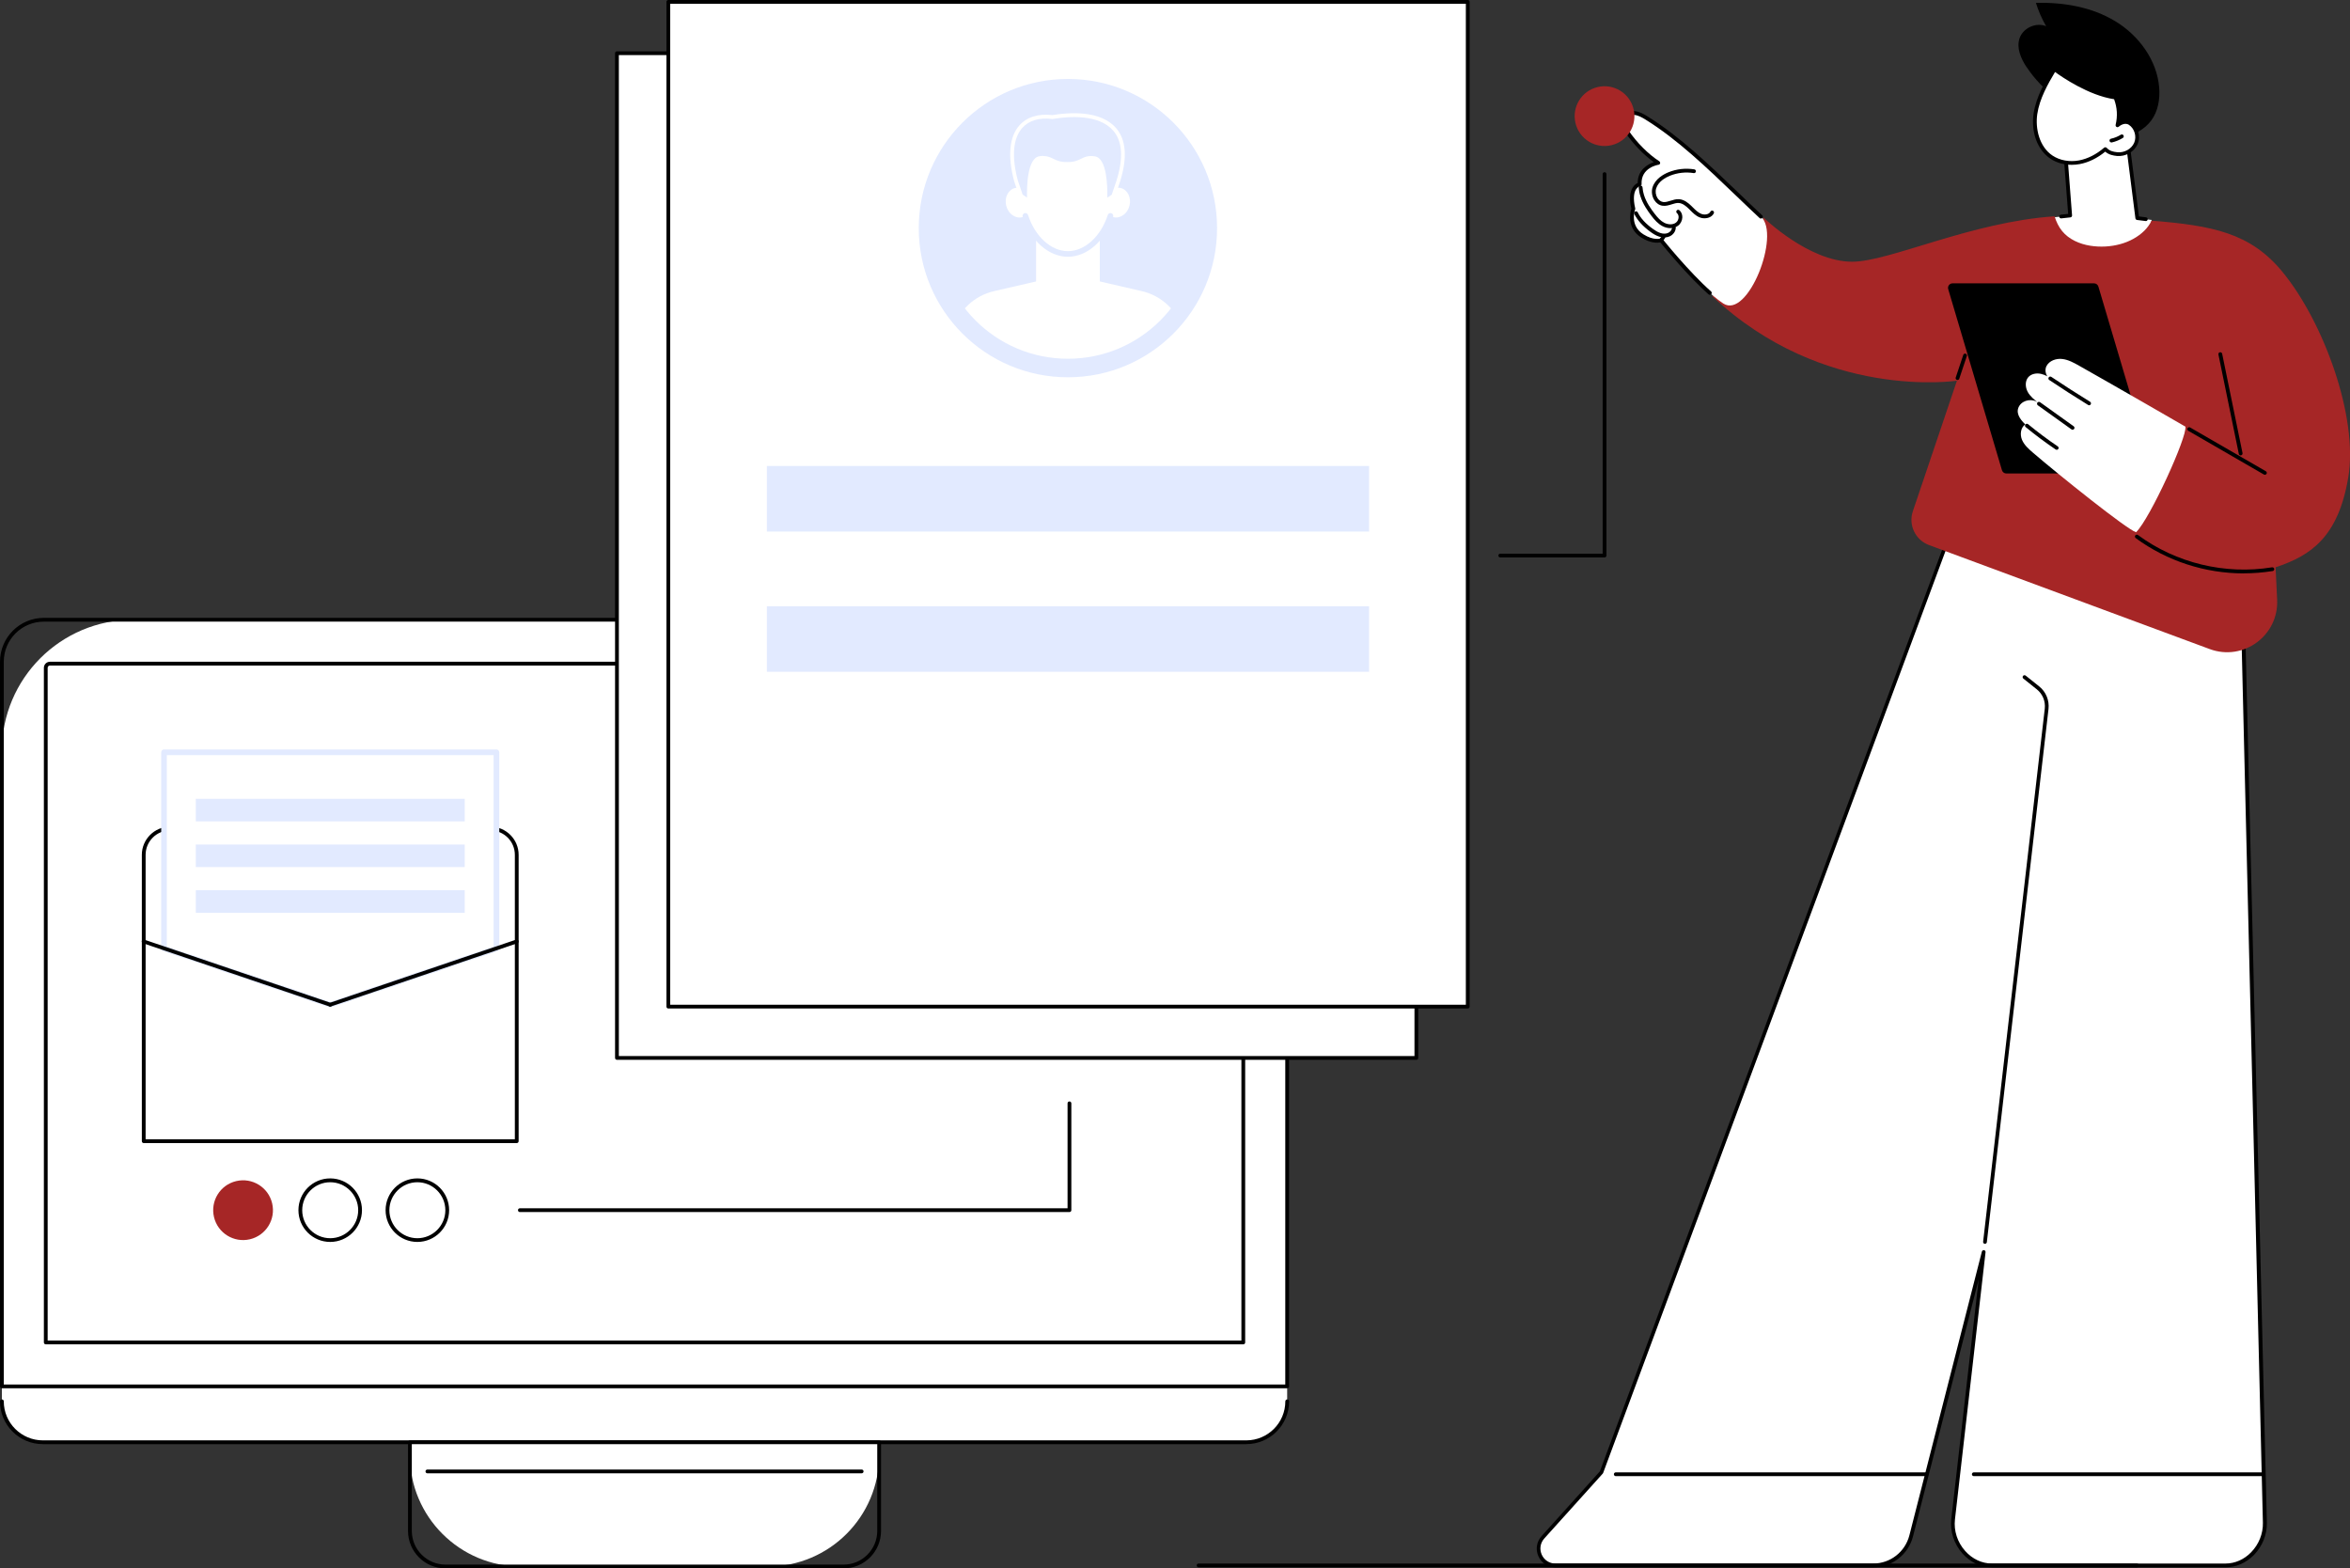 <?xml version="1.0" encoding="UTF-8"?>
<svg id="Layer_1" data-name="Layer 1" xmlns="http://www.w3.org/2000/svg" xmlns:xlink="http://www.w3.org/1999/xlink" viewBox="0 0 397.97 265.59">
  <rect x="0" y="0" width="397.97" height="265.59" fill="#333333" stroke="none"/>
  <defs>
    <clipPath id="clippath">
      <circle id="SVGID" cx="180.85" cy="38.63" r="22.12" style="fill: none;"/>
    </clipPath>
  </defs>
  <g id="Send_your_CV" data-name="Send your CV">
    <circle cx="40.92" cy="205.25" r="5.06" transform="translate(-46.06 14.89) rotate(-13.28)" style="fill: #5479f7;"/>
    <g>
      <g>
        <g>
          <path d="M3.31,232.89H209.48l8.5,1.24v3.18c0,3.83-3.1,6.93-6.93,6.93H7.25c-3.83,0-6.93-3.1-6.93-6.93v-2.54l2.99-1.87Z" style="fill: #fff;"/>
          <g>
            <path d="M.32,104.94H217.98v107.6c0,12.27-9.96,22.22-22.22,22.22H22.54c-12.27,0-22.22-9.96-22.22-22.22V104.94H.32Z" transform="translate(218.3 339.71) rotate(180)" style="fill: #fff;"/>
            <path d="M.32,235.09H217.98c.18,0,.32-.14,.32-.32V112.05c0-4.09-3.33-7.42-7.42-7.42H7.42c-4.09,0-7.42,3.33-7.42,7.42v122.72c0,.18,.14,.32,.32,.32Zm217.35-.64H.64V112.05c0-3.74,3.04-6.78,6.78-6.78H210.88c3.74,0,6.78,3.04,6.78,6.78v122.4Z"/>
          </g>
          <path d="M7.75,227.65H210.55c.18,0,.32-.14,.32-.32V113.09c0-.57-.46-1.03-1.03-1.03H8.46c-.57,0-1.03,.46-1.03,1.03v114.24c0,.18,.14,.32,.32,.32Zm202.48-.64H8.07V113.09c0-.22,.18-.39,.39-.39H209.84c.22,0,.39,.18,.39,.39v113.93Z"/>
          <path d="M7.25,244.55H211.06c4,0,7.25-3.25,7.25-7.25,0-.18-.14-.32-.32-.32s-.32,.14-.32,.32c0,3.64-2.96,6.61-6.61,6.61H7.25c-3.64,0-6.61-2.96-6.61-6.61,0-.18-.14-.32-.32-.32s-.32,.14-.32,.32c0,4,3.25,7.25,7.25,7.25Z"/>
        </g>
        <g>
          <g>
            <path d="M88.26,244.23h41.79c10.4,0,18.84,8.44,18.84,18.84v2.2H69.42v-2.2c0-10.4,8.44-18.84,18.84-18.84Z" transform="translate(218.3 509.5) rotate(180)" style="fill: #fff;"/>
            <path d="M75.44,265.59h67.42c3.5,0,6.34-2.84,6.34-6.34v-15.01c0-.18-.14-.32-.32-.32H69.42c-.18,0-.32,.14-.32,.32v15.01c0,3.5,2.84,6.34,6.34,6.34Zm73.12-21.03v14.69c0,3.14-2.56,5.7-5.7,5.7H75.44c-3.14,0-5.7-2.56-5.7-5.7v-14.69h78.82Z"/>
          </g>
          <path d="M72.38,249.49h73.54c.18,0,.32-.14,.32-.32s-.14-.32-.32-.32H72.38c-.18,0-.32,.14-.32,.32s.14,.32,.32,.32Z"/>
        </g>
      </g>
      <g>
        <g>
          <path d="M70.68,210.31c2.96,0,5.38-2.41,5.38-5.38s-2.41-5.38-5.38-5.38-5.38,2.41-5.38,5.38,2.41,5.38,5.38,5.38Zm0-10.11c2.61,0,4.74,2.13,4.74,4.74s-2.13,4.74-4.74,4.74-4.74-2.13-4.74-4.74,2.13-4.74,4.74-4.74Z"/>
          <path d="M55.92,210.31c2.96,0,5.38-2.41,5.38-5.38s-2.41-5.38-5.38-5.38-5.38,2.41-5.38,5.38,2.41,5.38,5.38,5.38Zm0-10.11c2.61,0,4.74,2.13,4.74,4.74s-2.13,4.74-4.74,4.74-4.74-2.13-4.74-4.74,2.13-4.74,4.74-4.74Z"/>
          <circle cx="41.17" cy="204.93" r="5.06" transform="translate(-45.98 14.94) rotate(-13.28)" style="fill: #a62626;"/>
        </g>
        <path d="M88.04,205.25h93.07c.18,0,.32-.14,.32-.32v-18.09c0-.18-.14-.32-.32-.32s-.32,.14-.32,.32v17.77H88.04c-.18,0-.32,.14-.32,.32s.14,.32,.32,.32Z"/>
      </g>
      <g>
        <g>
          <path d="M24.34,140.31h63.17v39.02c0,7.68-6.24,13.92-13.92,13.92H38.26c-7.68,0-13.92-6.24-13.92-13.92v-39.02h0Z" transform="translate(111.85 333.56) rotate(180)" style="fill: #fff;"/>
          <path d="M24.34,193.57h63.17c.18,0,.32-.14,.32-.32v-48.49c0-2.63-2.14-4.77-4.77-4.77H28.79c-2.63,0-4.77,2.14-4.77,4.77v48.49c0,.18,.14,.32,.32,.32Zm62.85-.64H24.66v-48.17c0-2.28,1.85-4.13,4.13-4.13h54.27c2.28,0,4.13,1.85,4.13,4.13v48.17Z"/>
        </g>
        <g>
          <g>
            <polygon points="27.78 160.62 55.92 170.14 84.07 160.62 84.07 127.39 27.78 127.39 27.78 160.62" style="fill: #fff;"/>
            <path d="M55.92,170.62c.05,0,.1,0,.15-.03l28.15-9.52c.19-.07,.33-.25,.33-.45v-33.23c0-.26-.21-.48-.48-.48H27.78c-.26,0-.48,.21-.48,.48v33.23c0,.21,.13,.39,.33,.45l28.15,9.52s.1,.03,.15,.03Zm27.67-10.34l-27.67,9.36-27.67-9.36v-32.41h55.34v32.41Zm-55.82,.34h0Z" style="fill: #e2eaff;"/>
          </g>
          <g>
            <rect x="33.15" y="143.02" width="45.54" height="3.82" transform="translate(111.85 289.85) rotate(180)" style="fill: #e2eaff;"/>
            <rect x="33.15" y="135.28" width="45.54" height="3.82" transform="translate(111.85 274.37) rotate(180)" style="fill: #e2eaff;"/>
            <rect x="33.15" y="150.76" width="45.54" height="3.82" transform="translate(111.85 305.33) rotate(180)" style="fill: #e2eaff;"/>
          </g>
        </g>
        <g>
          <g>
            <path d="M55.92,170.14l31.59-10.71-31.59,10.71Z" style="fill: #fff;"/>
            <path d="M55.92,170.46s.07,0,.1-.02l31.59-10.71c.17-.06,.26-.24,.2-.41-.06-.17-.24-.26-.41-.2l-31.59,10.71c-.17,.06-.26,.24-.2,.41,.05,.13,.17,.22,.3,.22Z"/>
          </g>
          <g>
            <path d="M55.92,170.14l-31.59-10.71,31.59,10.71Z" style="fill: #fff;"/>
            <path d="M55.92,170.46c.13,0,.26-.08,.3-.22,.06-.17-.03-.35-.2-.41l-31.59-10.71c-.17-.06-.35,.03-.41,.2-.06,.17,.03,.35,.2,.41l31.59,10.71s.07,.02,.1,.02Z"/>
          </g>
        </g>
      </g>
    </g>
    <g>
      <g>
        <g>
          <path d="M379.57,93.19l3.99,164.68c.09,3.74-2.91,7.22-6.65,7.22h-39.53c-3.98,0-7.07-3.87-6.61-7.82l5.18-45.25-12.28,48.06c-.75,2.95-3.41,5.01-6.45,5.01h-53.8c-2.47,0-3.78-2.93-2.12-4.77l9.91-11,61.23-164.86,21.45-9.42,25.69,18.15Z" style="fill: #fff;"/>
          <path d="M263.41,265.41h53.8c3.19,0,5.97-2.16,6.76-5.25l11.12-43.53-4.64,40.6c-.24,2.09,.45,4.22,1.89,5.84,1.35,1.51,3.13,2.34,5.04,2.34h39.53c1.77,0,3.48-.75,4.8-2.1,1.43-1.47,2.22-3.45,2.18-5.45l-3.99-164.68c0-.1-.05-.19-.13-.25l-25.69-18.15c-.09-.06-.21-.08-.31-.03l-21.45,9.42c-.08,.03-.14,.1-.17,.18l-61.21,164.81-9.87,10.96c-.85,.95-1.06,2.26-.54,3.42,.52,1.16,1.63,1.88,2.9,1.88Zm72.53-53.71c-.14,0-.27,.1-.31,.24l-12.28,48.06c-.72,2.81-3.24,4.77-6.14,4.77h-53.8c-1.02,0-1.9-.58-2.32-1.51-.41-.93-.25-1.97,.43-2.73l9.91-11s.05-.06,.06-.1l61.18-164.74,21.16-9.29,25.41,17.95,3.98,164.52c.04,1.83-.68,3.64-1.99,4.99-1.2,1.23-2.74,1.91-4.34,1.91h-39.53c-1.72,0-3.34-.76-4.56-2.13-1.32-1.48-1.95-3.43-1.73-5.34l5.18-45.25c.02-.17-.09-.32-.26-.35-.02,0-.04,0-.06,0Z"/>
        </g>
        <path d="M336.15,210.63c.16,0,.3-.12,.32-.28l10.44-90.27c.17-1.48-.42-2.92-1.58-3.85l-2.28-1.82c-.14-.11-.34-.09-.45,.05-.11,.14-.09,.34,.05,.45l2.28,1.82c.99,.79,1.49,2.02,1.35,3.28l-10.44,90.27c-.02,.18,.11,.33,.28,.35,.01,0,.02,0,.04,0Z"/>
        <path d="M273.63,249.97h52.61c.18,0,.32-.14,.32-.32s-.14-.32-.32-.32h-52.61c-.18,0-.32,.14-.32,.32s.14,.32,.32,.32Z"/>
        <path d="M334.26,249.97h48.96c.18,0,.32-.14,.32-.32s-.14-.32-.32-.32h-48.96c-.18,0-.32,.14-.32,.32s.14,.32,.32,.32Z"/>
      </g>
      <g>
        <g>
          <path d="M343.22,11.4c-.97-1.46-1.77-3.26-1.21-4.92,.59-1.75,2.8-2.75,4.5-2.04-.72-1.25-1.3-2.58-1.73-3.95,4.66-.13,9.46,.69,13.45,3.11,3.99,2.42,7.06,6.6,7.43,11.25,.15,1.94-.19,3.98-1.34,5.54-1.21,1.64-3.17,2.57-5.15,3.06-2.58,.64-5.41,.62-7.76-.62-1.58-.84-2.88-2.3-3.44-4.01-.14-.43-.24-.89-.27-1.34-.03-.33,.14-.94,.01-1.22-.15-.34-.79-.69-1.07-.94-.4-.36-.79-.73-1.16-1.12-.83-.87-1.59-1.81-2.25-2.81Z"/>
          <path d="M347.53,11.7c.08,0,.16-.03,.23-.09,.13-.12,.13-.33,0-.45-.96-.97-1.67-2.18-2.06-3.49-.05-.17-.23-.27-.4-.22-.17,.05-.27,.23-.22,.4,.41,1.41,1.18,2.71,2.22,3.76,.06,.06,.14,.09,.23,.09Z"/>
        </g>
        <path d="M347.96,36.78l2.61-.28-.69-8.91s2.17-10.86,10.52-2.75l1.53,12.1,2.46,.31s-1,5.64-8,5.63c-5.95-.01-8.53-2.02-8.42-6.09Z" style="fill: #fff;"/>
        <path d="M363.39,37.44c.16,0,.3-.12,.32-.28,.02-.18-.1-.33-.28-.36l-1.21-.15-1.5-11.85c0-.07-.04-.14-.09-.19-2.63-2.55-4.95-3.53-6.91-2.92-3.14,.98-4.1,5.64-4.14,5.84,0,.03,0,.06,0,.09l.66,8.6-1.23,.13c-.18,.02-.3,.18-.28,.35,.02,.18,.18,.3,.35,.28l1.54-.17c.17-.02,.3-.17,.28-.34l-.68-8.86c.1-.45,1.07-4.5,3.7-5.31,1.7-.53,3.78,.38,6.19,2.69l1.52,11.98c.02,.14,.13,.26,.28,.28l1.46,.18s.03,0,.04,0Z"/>
        <g>
          <path d="M356.53,25.25c-1.25,1.07-2.74,1.9-4.36,2.21-1.62,.31-3.37,.06-4.75-.85-2.3-1.52-3.13-4.62-2.73-7.35,.41-2.73,1.82-5.19,3.23-7.55,0,0,5.38,4.12,10.32,4.79,.63,1.6,.7,3.17,.34,4.7,0,0,1.1-1,2.11-.34,1.09,.71,1.53,2.24,1,3.43-.53,1.19-1.89,1.92-3.18,1.79-.73-.07-1.4-.21-1.99-.84Z" style="fill: #fff;"/>
          <path d="M350.85,27.91c.46,0,.92-.04,1.38-.13,1.47-.28,2.95-1,4.29-2.1,.64,.55,1.35,.66,1.97,.73,1.46,.14,2.93-.69,3.5-1.98,.6-1.35,.1-3.03-1.12-3.83-.67-.44-1.35-.29-1.83-.06,.2-1.4,.04-2.79-.49-4.15-.04-.11-.14-.18-.25-.2-4.8-.65-10.12-4.69-10.17-4.73-.07-.06-.16-.08-.25-.06-.09,.02-.17,.07-.21,.15-1.27,2.13-2.84,4.78-3.28,7.67-.47,3.18,.65,6.19,2.86,7.66,1.02,.68,2.28,1.03,3.6,1.03Zm5.68-2.97c-.07,0-.15,.03-.21,.08-1.31,1.13-2.77,1.86-4.21,2.14-1.63,.31-3.27,.01-4.51-.81-2.28-1.52-2.94-4.62-2.59-7.03,.39-2.63,1.81-5.11,3.01-7.13,1.18,.86,5.68,3.96,10,4.61,.53,1.43,.61,2.85,.26,4.34-.03,.14,.03,.28,.15,.35,.12,.07,.27,.06,.38-.04,.04-.03,.93-.82,1.72-.31,.95,.62,1.35,1.99,.89,3.04-.46,1.05-1.66,1.72-2.86,1.6-.76-.08-1.3-.22-1.79-.74-.06-.07-.15-.1-.23-.1Z"/>
        </g>
        <path d="M357.57,24.12s.05,0,.07,0c.66-.15,1.29-.41,1.86-.76,.15-.09,.2-.29,.11-.44-.09-.15-.29-.2-.44-.11-.52,.32-1.08,.55-1.68,.68-.17,.04-.28,.21-.24,.38,.03,.15,.17,.25,.31,.25Z"/>
      </g>
      <g>
        <g>
          <path d="M331.39,64.47s-22.64,3.45-41.44-14.33c4.49-2.57,7.24-7.17,8.71-13.29,0,0,7.66,7.46,14.98,7.47,6.35,0,20.08-6.73,34.3-7.69,.28,.9,.68,1.77,1.28,2.5,1.15,1.42,2.99,2.2,4.75,2.48,1.69,.27,3.48,.18,5.13-.28,1.49-.41,2.94-1.17,4.04-2.26,.51-.5,.92-1.08,1.23-1.7,10.28,.82,16.75,2.06,22.18,8.69,7,8.54,12.83,24.61,11.13,34.76-1.7,10.15-6.36,13.28-12.31,15.24l.26,5.49c.29,6.08-5.72,10.48-11.43,8.36l-47.53-17.61c-2.31-.86-3.52-3.4-2.73-5.73l7.46-22.09Z" style="fill: #a62626;"/>
          <path d="M331.5,64.35c.13,0,.26-.08,.3-.22l1.28-3.83c.06-.17-.03-.35-.2-.4-.17-.06-.35,.03-.4,.2l-1.28,3.83c-.06,.17,.03,.35,.2,.4,.03,.01,.07,.02,.1,.02Z"/>
        </g>
        <g>
          <path d="M298.22,36.68c-6.3-5.76-12.1-12.2-19.36-16.7-.64-.4-1.32-.79-2.07-.85-.75-.06-1.59,.3-1.84,1-.26,.72,.14,1.49,.57,2.12,1.34,1.98,3.3,4.03,5.31,5.32,0,0-3.32,.51-3.15,3.64,0,0-1.96,.35-1.07,4.13,0,0-1.11,2.96,1.54,4.62,1.91,1.19,3.16,.72,3.16,.72,0,0,6.37,7.97,10.52,10.71,4.15,2.73,9.78-11.61,6.39-14.71Z" style="fill: #fff;"/>
          <path d="M289.56,49.92c.09,0,.18-.04,.24-.11,.12-.13,.11-.33-.03-.45-3.8-3.37-8.17-8.82-8.21-8.88-.09-.11-.23-.15-.36-.1-.04,.02-1.15,.39-2.88-.69-2.4-1.5-1.45-4.12-1.41-4.23,.02-.06,.03-.12,.01-.19-.42-1.8-.16-2.73,.13-3.19,.3-.46,.67-.55,.69-.55,.15-.03,.27-.17,.26-.33-.15-2.81,2.76-3.29,2.88-3.3,.13-.02,.24-.12,.26-.25s-.03-.26-.14-.34c-1.86-1.2-3.81-3.16-5.22-5.23-.33-.49-.75-1.22-.53-1.83,.21-.58,.93-.84,1.51-.79,.67,.06,1.29,.41,1.92,.8,5.37,3.33,10.4,8.16,15.27,12.83,1.4,1.34,2.72,2.61,4.04,3.84,.13,.12,.33,.11,.45-.02,.12-.13,.11-.33-.02-.45-1.32-1.23-2.64-2.49-4.03-3.83-4.89-4.69-9.94-9.54-15.37-12.91-.67-.42-1.39-.83-2.21-.9-.83-.07-1.85,.32-2.17,1.21-.32,.89,.19,1.8,.61,2.41,1.31,1.93,3.08,3.76,4.82,5.02-1,.35-2.73,1.28-2.73,3.54-.23,.1-.56,.31-.82,.72-.53,.81-.62,2.03-.25,3.62-.17,.55-.86,3.3,1.7,4.9,1.56,.97,2.73,.9,3.21,.81,.76,.93,4.69,5.72,8.16,8.8,.06,.05,.14,.08,.21,.08Z"/>
          <path d="M282.86,38.63c.49,0,.96-.14,1.33-.42,.42-.31,.69-.85,.71-1.41,.01-.48-.17-.92-.5-1.2-.14-.11-.34-.1-.45,.04-.11,.13-.1,.34,.04,.45,.25,.21,.28,.53,.28,.7-.01,.36-.18,.71-.45,.91-.57,.43-1.4,.32-1.97,.03-.63-.32-1.12-.86-1.66-1.56-.62-.81-1.39-1.89-1.78-3.14-.14-.43-.22-.87-.25-1.3-.01-.18-.16-.31-.34-.3-.18,.01-.31,.16-.3,.34,.03,.48,.12,.97,.28,1.45,.42,1.34,1.23,2.49,1.88,3.34,.51,.67,1.1,1.34,1.87,1.74,.43,.22,.88,.33,1.32,.33Z"/>
          <path d="M288.69,36.96c.62,0,1.25-.26,1.54-.83,.08-.16,.02-.35-.14-.43-.16-.08-.35-.02-.43,.14-.26,.5-1.02,.6-1.57,.37-.53-.22-.96-.64-1.41-1.09-.08-.08-.16-.16-.23-.23-.52-.51-1.24-1.11-2.12-1.16-.5-.03-.96,.12-1.41,.26-.44,.14-.86,.27-1.26,.22-.38-.05-.72-.29-.96-.66-.31-.49-.4-1.12-.23-1.65,.38-1.19,1.6-1.84,2.3-2.13,1.29-.52,2.69-.68,4.06-.46,.18,.03,.34-.09,.37-.26,.03-.17-.09-.34-.26-.37-1.49-.24-3.01-.07-4.41,.5-.8,.33-2.21,1.09-2.67,2.53-.22,.7-.11,1.54,.3,2.18,.34,.54,.84,.88,1.41,.95,.54,.07,1.05-.09,1.54-.24,.41-.13,.79-.25,1.17-.23,.67,.04,1.27,.55,1.71,.98,.08,.07,.15,.15,.23,.23,.47,.47,.96,.97,1.61,1.23,.26,.11,.55,.16,.84,.16Z"/>
          <path d="M281.85,40.21c.31,0,.61-.06,.87-.17,.62-.26,1.05-.85,1.07-1.47,0-.18-.13-.32-.31-.33-.18,0-.32,.13-.33,.31-.01,.37-.29,.74-.68,.9-.37,.16-.83,.16-1.3,0-.47-.15-.91-.44-1.27-.7-1.22-.88-2.06-1.79-2.55-2.79-.08-.16-.27-.22-.43-.14-.16,.08-.22,.27-.14,.43,.54,1.09,1.44,2.08,2.75,3.03,.4,.29,.89,.61,1.45,.79,.29,.1,.59,.14,.87,.14Z"/>
          <path d="M281.39,40.86c.08,0,.16-.03,.23-.09,.19-.19,.34-.41,.45-.66,.07-.16,0-.35-.17-.42-.16-.07-.35,0-.42,.17-.07,.17-.18,.33-.32,.46-.12,.12-.12,.33,0,.45,.06,.06,.14,.09,.23,.09Z"/>
        </g>
        <path d="M330.67,47.98h23.95c.34,0,.64,.22,.74,.55l9.1,30.66c.15,.5-.22,.99-.74,.99h-23.95c-.34,0-.64-.22-.74-.55l-9.1-30.66c-.15-.5,.22-.99,.74-.99Z"/>
        <g>
          <g>
            <path d="M342.97,71.86c-1.03-.99-1.66-2.07-1-3.13,.66-1.06,2.31-1.3,3.25-.48-.69-.55-1.41-1.11-1.83-1.89-.42-.78-.48-1.82,.1-2.49,.51-.58,1.39-.73,2.15-.56,.37,.08,.73,.23,1.07,.41-.33-.49-.42-1.19-.14-1.73,.48-.92,1.64-1.32,2.67-1.2,1.03,.12,1.97,.64,2.87,1.15,6.04,3.4,17.99,10.31,17.99,10.31,.31,1.72-5.98,15.56-8.36,17.88-1.54-.46-13.09-9.71-17.46-13.47-.73-.63-1.49-1.3-1.86-2.19-.37-.89-.23-2.08,.57-2.61Z" style="fill: #fff;"/>
            <path d="M353.79,68.63c.11,0,.21-.05,.27-.15,.09-.15,.05-.35-.1-.44-2.21-1.36-4.42-2.78-6.57-4.22-.15-.1-.35-.06-.44,.09-.1,.15-.06,.35,.09,.44,2.16,1.45,4.38,2.87,6.59,4.23,.05,.03,.11,.05,.17,.05Z"/>
            <path d="M350.99,72.77c.1,0,.2-.05,.26-.13,.1-.14,.07-.34-.07-.45l-5.7-4.08c-.14-.1-.34-.07-.45,.07-.1,.14-.07,.34,.07,.45l5.7,4.08c.06,.04,.12,.06,.19,.06Z"/>
            <path d="M348.31,76.17c.1,0,.2-.05,.26-.14,.1-.15,.06-.34-.09-.44-1.73-1.17-3.42-2.43-5.03-3.76-.14-.11-.34-.09-.45,.04-.11,.14-.09,.34,.04,.45,1.63,1.34,3.34,2.61,5.08,3.79,.05,.04,.12,.05,.18,.05Z"/>
          </g>
          <path d="M379.99,97.09c1.63,0,3.26-.13,4.89-.39,.17-.03,.29-.19,.26-.37-.03-.17-.19-.29-.37-.26-7.95,1.29-16.23-.7-22.71-5.47-.14-.1-.34-.07-.45,.07-.1,.14-.07,.34,.07,.45,5.3,3.9,11.77,5.98,18.31,5.98Z"/>
          <path d="M383.56,80.4c.11,0,.22-.06,.28-.16,.09-.15,.04-.35-.12-.44l-12.82-7.41c-.15-.09-.35-.04-.44,.12-.09,.15-.04,.35,.12,.44l12.82,7.41c.05,.03,.11,.04,.16,.04Z"/>
          <path d="M379.46,77.11s.04,0,.06,0c.17-.04,.28-.2,.25-.38l-3.45-16.83c-.04-.17-.2-.28-.38-.25-.17,.04-.28,.2-.25,.38l3.45,16.83c.03,.15,.16,.26,.31,.26Z"/>
        </g>
      </g>
    </g>
    <g>
      <g>
        <rect x="104.48" y="9.01" width="135.38" height="170.14" transform="translate(344.35 188.17) rotate(180)" style="fill: #fff;"/>
        <path d="M104.48,179.47H239.86c.18,0,.32-.14,.32-.32V9.01c0-.18-.14-.32-.32-.32H104.48c-.18,0-.32,.14-.32,.32V179.15c0,.18,.14,.32,.32,.32Zm135.06-.64H104.8V9.33H239.54V178.83Z"/>
      </g>
      <g>
        <rect x="113.18" y=".32" width="135.38" height="170.14" transform="translate(361.73 170.78) rotate(180)" style="fill: #fff;"/>
        <path d="M113.18,170.78H248.56c.18,0,.32-.14,.32-.32V.32c0-.18-.14-.32-.32-.32H113.18c-.18,0-.32,.14-.32,.32V170.46c0,.18,.14,.32,.32,.32Zm135.06-.64H113.5V.64H248.24V170.14Z"/>
      </g>
      <rect x="129.88" y="78.92" width="101.98" height="11.1" transform="translate(361.73 168.93) rotate(180)" style="fill: #e2eaff;"/>
      <rect x="129.88" y="102.66" width="101.98" height="11.1" transform="translate(361.73 216.42) rotate(180)" style="fill: #e2eaff;"/>
      <g>
        <circle cx="180.85" cy="38.63" r="25.26" style="fill: #e2eaff;"/>
        <g style="clip-path: url(#clippath);">
          <g>
            <path d="M168.34,49.3l12.51-2.88,12.51,2.88c3.37,.78,6.05,3.31,7.01,6.63l2.72,14.35h-44.47l2.72-14.35c.96-3.32,3.64-5.86,7.01-6.63Z" style="fill: #fff;"/>
            <path d="M180.85,38.67h0c2.98,0,5.4,2.42,5.4,5.4v10.1h-10.79v-10.1c0-2.98,2.42-5.4,5.4-5.4Z" transform="translate(361.71 92.83) rotate(-180)" style="fill: #fff;"/>
          </g>
          <path d="M171.9,31.84c.39-.1,.78-.06,1.15,.08,.31-4.94,3.68-8.3,7.8-8.3s7.49,3.35,7.8,8.3c.37-.14,.76-.18,1.15-.08,1.16,.29,1.82,1.63,1.48,2.99-.34,1.36-1.55,2.23-2.71,1.95-.19-.05-.36-.12-.52-.22-1.19,3.65-3.97,6.45-7.21,6.45s-6.02-2.8-7.21-6.45c-.16,.1-.33,.17-.52,.22-1.16,.29-2.37-.58-2.71-1.95-.34-1.36,.32-2.7,1.48-2.99Z" style="fill: #fff;"/>
          <path d="M180.85,43.48c3.26,0,6.34-2.72,7.66-6.78,.08-.25-.06-.52-.31-.6-.25-.08-.52,.06-.6,.31-1.19,3.66-3.91,6.12-6.75,6.12s-5.56-2.46-6.75-6.12c-.08-.25-.35-.39-.6-.31-.25,.08-.39,.35-.31,.6,1.32,4.05,4.4,6.78,7.66,6.78Z" style="fill: #e2eaff;"/>
          <g>
            <path d="M178.21,19.83c6.69-1.12,14.46,.27,11.17,10.81l-.85,2.53-1.37,.93s.38-6.95-1.79-7.31c-2.06-.34-2.19,1.02-4.66,.96-2.47,.06-2.6-1.3-4.66-.96-2.18,.36-1.79,7.31-1.79,7.31l-1.37-.93-.85-2.53c-2.17-8.19,1.31-11.41,6.16-10.81Z" style="fill: #e2eaff;"/>
            <path d="M187.17,34.4c.06,0,.13-.02,.18-.06l1.37-.93c.06-.04,.1-.1,.12-.16l.85-2.53c1.26-4.03,1.02-7.08-.7-9.05-2.63-3.01-7.86-2.66-10.78-2.18-2.37-.28-4.36,.34-5.6,1.77-1.69,1.93-1.99,5.2-.86,9.44l.86,2.55c.02,.07,.07,.12,.12,.16l1.37,.93c.1,.07,.23,.07,.34,.01s.17-.17,.16-.3c-.14-2.57,.15-6.74,1.53-6.97,.94-.16,1.41,.07,2.01,.36,.61,.3,1.31,.64,2.61,.6,1.28,.03,1.97-.3,2.59-.6,.6-.29,1.07-.52,2.01-.36,1.38,.23,1.67,4.4,1.52,6.97,0,.12,.06,.24,.16,.3,.05,.03,.1,.04,.16,.04Zm-10.49-8c-.2,0-.42,.02-.67,.06-2.05,.34-2.13,5.16-2.08,7l-.75-.51-.82-2.42c-1.06-4.01-.81-7.07,.73-8.83,1.13-1.29,2.89-1.83,5.09-1.55,.03,0,.06,0,.09,0,2.78-.47,7.8-.83,10.24,1.96,1.57,1.8,1.76,4.64,.58,8.44l-.82,2.42-.75,.51c.04-1.84-.04-6.66-2.08-7-1.14-.19-1.78,.12-2.39,.42-.58,.28-1.17,.57-2.31,.54-1.16,.03-1.75-.26-2.33-.54-.48-.23-.98-.48-1.72-.48Z" style="fill: #fff;"/>
          </g>
        </g>
      </g>
    </g>
    <circle cx="271.73" cy="19.65" r="5.06" transform="translate(2.75 62.96) rotate(-13.28)" style="fill: #a62626;"/>
    <path d="M254.07,94.4h17.66c.18,0,.32-.14,.32-.32V29.48c0-.18-.14-.32-.32-.32s-.32,.14-.32,.32V93.76h-17.34c-.18,0-.32,.14-.32,.32s.14,.32,.32,.32Z"/>
    <path d="M202.98,265.41h158.89c.18,0,.32-.14,.32-.32s-.14-.32-.32-.32H202.98c-.18,0-.32,.14-.32,.32s.14,.32,.32,.32Z"/>
  </g>
</svg>